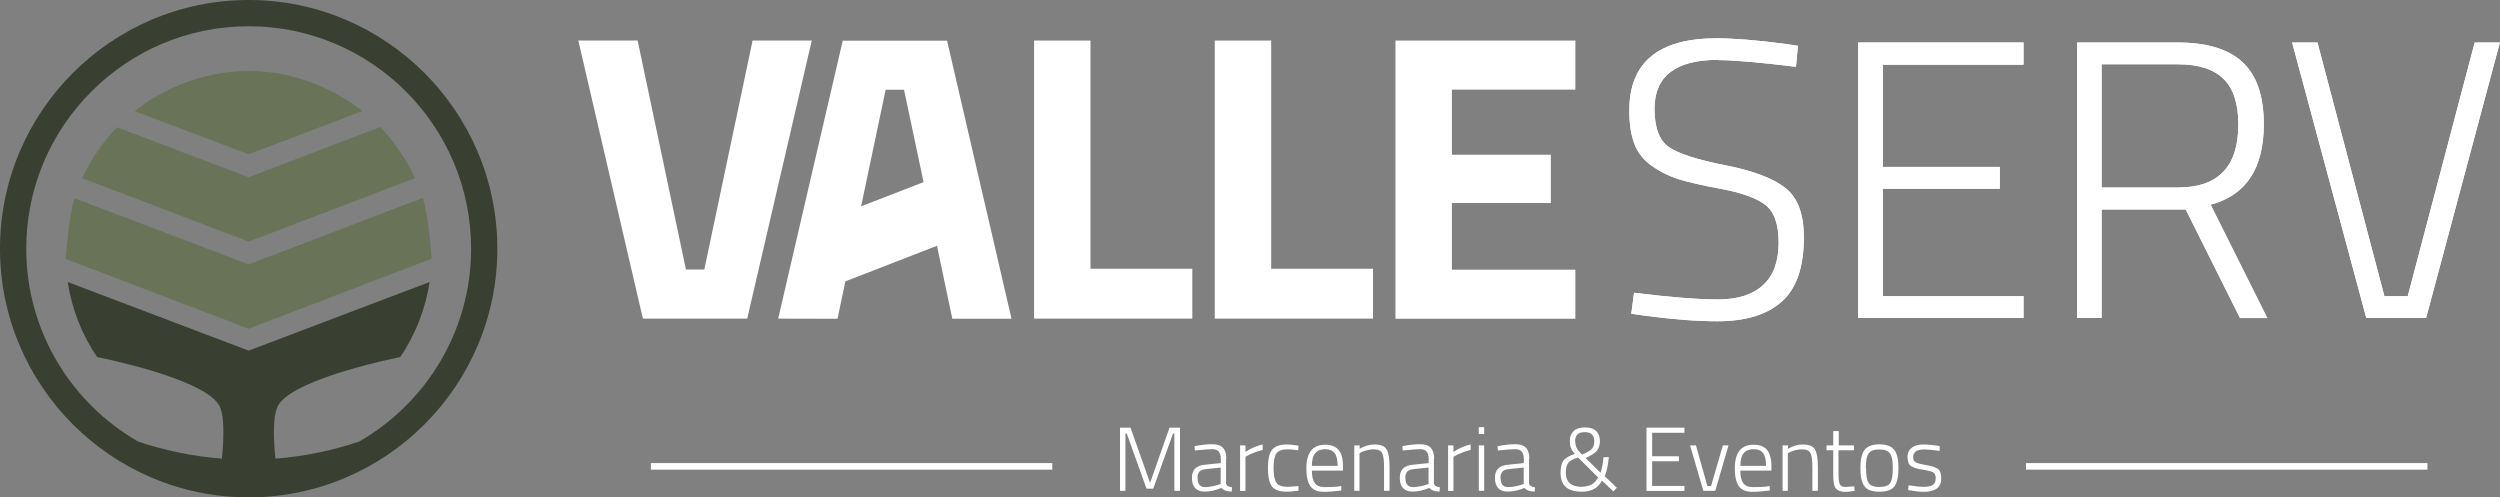 <svg xmlns="http://www.w3.org/2000/svg" id="Camada_2" data-name="Camada 2" viewBox="0 0 190.51 37.89"><rect x="0" y="0" width="190.51" height="37.89" fill="#808080" stroke="none"/><defs><style>      .cls-1 {        fill: #687358;      }      .cls-1, .cls-2, .cls-3 {        stroke-width: 0px;      }      .cls-2 {        fill: #fff;      }      .cls-3 {        fill: #3a4031;      }    </style></defs><g id="Camada_1-2" data-name="Camada 1"><g><g><g><g><path class="cls-2" d="m130.94,4.56c-3.24,0-4.86,1.24-4.86,3.72,0,1.45.37,2.43,1.1,2.93.73.5,2.17.97,4.32,1.39,2.14.42,3.67,1.01,4.59,1.75.92.75,1.37,1.99,1.37,3.75,0,2.26-.56,3.88-1.68,4.88-1.12,1-2.75,1.5-4.91,1.5-1.57,0-3.39-.14-5.47-.42l-1.09-.15.21-1.6c2.76.34,4.89.51,6.4.51s2.66-.37,3.44-1.1c.79-.73,1.18-1.81,1.18-3.23s-.35-2.39-1.04-2.9c-.69-.51-1.8-.91-3.32-1.19-1.52-.28-2.63-.54-3.34-.77-.71-.23-1.36-.56-1.98-1-.61-.43-1.05-.99-1.31-1.66-.26-.67-.39-1.53-.39-2.55,0-3.66,2.22-5.5,6.65-5.5,1.33,0,3.06.14,5.2.42l1,.15-.15,1.6c-2.78-.34-4.75-.51-5.92-.51Z"></path><path class="cls-2" d="m141.6,24.23V3.24h12.6v1.69h-10.72v7.79h8.91v1.66h-8.91v8.19h10.72v1.66h-12.6Z"></path><path class="cls-2" d="m160.15,15.95v8.28h-1.87V3.24h7.7c2.19,0,3.83.5,4.91,1.5,1.08,1,1.62,2.57,1.62,4.73,0,3.36-1.35,5.41-4.05,6.13l4.32,8.64h-2.08l-4.14-8.28h-6.4Zm10.42-6.46c0-1.57-.37-2.73-1.12-3.47s-1.9-1.12-3.47-1.12h-5.83v9.39h5.83c3.06,0,4.59-1.6,4.59-4.8Z"></path><path class="cls-2" d="m188.6,3.24h1.9l-5.62,20.99h-4.56l-5.65-20.99h1.93l5.1,19.33h1.78l5.1-19.33Z"></path></g><g><path class="cls-2" d="m130.94,4.56c-3.24,0-4.86,1.24-4.86,3.72,0,1.45.37,2.43,1.1,2.93.73.5,2.17.97,4.32,1.39,2.14.42,3.67,1.01,4.59,1.75.92.75,1.37,1.99,1.37,3.75,0,2.26-.56,3.88-1.68,4.88-1.12,1-2.75,1.5-4.91,1.5-1.57,0-3.39-.14-5.47-.42l-1.09-.15.21-1.6c2.76.34,4.89.51,6.4.51s2.66-.37,3.44-1.1c.79-.73,1.18-1.81,1.18-3.23s-.35-2.39-1.04-2.9c-.69-.51-1.8-.91-3.32-1.19-1.52-.28-2.63-.54-3.34-.77-.71-.23-1.36-.56-1.98-1-.61-.43-1.05-.99-1.31-1.66-.26-.67-.39-1.53-.39-2.55,0-3.66,2.22-5.5,6.65-5.5,1.33,0,3.06.14,5.2.42l1,.15-.15,1.6c-2.78-.34-4.75-.51-5.92-.51Z"></path><path class="cls-2" d="m141.6,24.23V3.24h12.6v1.69h-10.72v7.79h8.91v1.66h-8.91v8.19h10.72v1.66h-12.6Z"></path><path class="cls-2" d="m160.15,15.95v8.28h-1.87V3.24h7.7c2.19,0,3.83.5,4.91,1.5,1.08,1,1.62,2.57,1.62,4.73,0,3.36-1.35,5.41-4.05,6.13l4.32,8.64h-2.08l-4.14-8.28h-6.4Zm10.42-6.46c0-1.57-.37-2.73-1.12-3.47s-1.9-1.12-3.47-1.12h-5.83v9.39h5.83c3.06,0,4.59-1.6,4.59-4.8Z"></path><path class="cls-2" d="m188.6,3.24h1.9l-5.62,20.99h-4.56l-5.65-20.99h1.93l5.1,19.33h1.78l5.1-19.33Z"></path></g><g><path class="cls-2" d="m57.34,3.09h4.52l-4.92,21.19h-7.95l-4.92-21.19h4.52l3.68,17.45h1.4l3.68-17.45Z"></path><path class="cls-2" d="m90.86,24.28h-12.06V3.09h4.3v17.39h7.76v3.8Z"></path><path class="cls-2" d="m104.63,24.28h-12.06V3.09h4.3v17.39h7.76v3.8Z"></path><path class="cls-2" d="m106.34,24.28V3.09h13.71v3.74h-9.41v4.96h7.54v3.68h-7.54v5.08h9.41v3.74h-13.71Z"></path><path class="cls-2" d="m75.61,17.94l-1.27-5.47-2.17-9.37h-7.95l-3.23,13.9-1.69,7.28h0s4.52.01,4.52.01l.6-2.85,6.98-2.71.05.24,1.12,5.32h4.51l-1.47-6.35Zm-8.12-11.1h1.4l1.49,7.04-4.76,1.84,1.87-8.88Z"></path></g></g><g><g><path class="cls-2" d="m85.35,37.4v-4.81h.8l1.49,4.21,1.48-4.21h.8v4.81h-.43v-4.37h-.1l-1.51,4.21h-.51l-1.51-4.21h-.1v4.37h-.43Z"></path><path class="cls-2" d="m93.43,34.97v1.86c.02.17.17.27.45.3l-.02.33c-.36,0-.62-.09-.78-.28-.43.19-.87.28-1.3.28-.31,0-.54-.09-.71-.27-.16-.18-.24-.43-.24-.76s.08-.57.25-.73c.16-.16.42-.26.77-.29l1.18-.12v-.33c0-.26-.06-.44-.17-.56-.11-.11-.26-.17-.45-.17-.3,0-.68.03-1.15.08l-.21.02-.02-.33c.51-.1.95-.15,1.33-.15s.66.09.83.27c.17.18.26.46.26.83Zm-2.17,1.45c0,.47.19.7.57.7.17,0,.35-.02.55-.06.2-.04.36-.08.47-.12l.17-.06v-1.25l-1.13.12c-.23.02-.39.08-.49.19-.1.11-.15.27-.15.48Z"></path><path class="cls-2" d="m94.5,37.4v-3.46h.41v.5c.17-.12.38-.24.63-.35.25-.11.47-.18.68-.22v.42c-.2.04-.41.11-.62.19-.22.09-.39.16-.51.23l-.18.1v2.6h-.41Z"></path><path class="cls-2" d="m98.05,33.87c.21,0,.45.02.74.07l.16.02-.02.35c-.36-.05-.63-.07-.81-.07-.41,0-.69.1-.84.3s-.23.57-.23,1.11.07.91.21,1.13c.14.21.43.32.87.32l.82-.06v.35c-.4.06-.7.08-.9.08-.55,0-.92-.14-1.13-.41-.2-.27-.3-.74-.3-1.41s.11-1.13.33-1.39c.22-.26.59-.39,1.1-.39Z"></path><path class="cls-2" d="m102,37.06l.21-.02v.34c-.51.06-.95.1-1.31.1-.5,0-.85-.15-1.05-.44-.2-.29-.3-.74-.3-1.34,0-1.21.48-1.81,1.43-1.81.46,0,.8.13,1.02.39.23.26.34.68.34,1.25v.33h-2.37c0,.42.07.74.22.95s.39.31.75.31.71-.01,1.06-.04Zm-2.02-1.56h1.95c0-.46-.08-.78-.23-.98-.15-.19-.39-.29-.72-.29s-.58.1-.75.3c-.17.2-.26.52-.26.97Z"></path><path class="cls-2" d="m103.61,37.4h-.41v-3.46h.41v.26c.39-.22.76-.33,1.13-.33.46,0,.77.12.92.37.15.24.23.69.23,1.34v1.82h-.42v-1.8c0-.53-.05-.89-.15-1.08-.1-.19-.32-.28-.65-.28-.16,0-.33.02-.51.07s-.32.1-.41.15l-.15.07v2.87Z"></path><path class="cls-2" d="m109.27,34.97v1.86c.02.17.17.27.45.3l-.02.33c-.36,0-.62-.09-.78-.28-.43.19-.87.28-1.3.28-.31,0-.54-.09-.71-.27-.16-.18-.24-.43-.24-.76s.08-.57.25-.73c.16-.16.42-.26.77-.29l1.18-.12v-.33c0-.26-.06-.44-.17-.56-.11-.11-.26-.17-.45-.17-.3,0-.68.03-1.15.08l-.21.02-.02-.33c.51-.1.95-.15,1.33-.15s.66.09.83.27c.17.18.26.46.26.83Zm-2.17,1.45c0,.47.19.7.57.7.17,0,.35-.02.55-.06.2-.04.36-.08.47-.12l.17-.06v-1.25l-1.13.12c-.23.02-.39.08-.49.19-.1.11-.15.27-.15.48Z"></path><path class="cls-2" d="m110.35,37.4v-3.46h.41v.5c.17-.12.38-.24.63-.35.25-.11.47-.18.68-.22v.42c-.2.04-.41.11-.62.19-.22.09-.39.16-.51.23l-.18.1v2.6h-.41Z"></path><path class="cls-2" d="m112.69,33.07v-.52h.41v.52h-.41Zm0,4.33v-3.46h.41v3.46h-.41Z"></path><path class="cls-2" d="m116.52,34.97v1.86c.02.17.17.27.45.3l-.02.33c-.36,0-.62-.09-.78-.28-.43.19-.87.28-1.3.28-.31,0-.54-.09-.71-.27-.16-.18-.24-.43-.24-.76s.08-.57.25-.73c.16-.16.42-.26.77-.29l1.18-.12v-.33c0-.26-.06-.44-.17-.56-.11-.11-.26-.17-.45-.17-.3,0-.68.03-1.15.08l-.21.02-.02-.33c.51-.1.95-.15,1.33-.15s.66.09.83.27c.17.18.26.46.26.83Zm-2.17,1.45c0,.47.19.7.57.7.17,0,.35-.02.55-.06.2-.04.36-.08.47-.12l.17-.06v-1.25l-1.13.12c-.23.02-.39.08-.49.19-.1.11-.15.27-.15.48Z"></path><path class="cls-2" d="m119.92,32.84c.2-.18.49-.27.86-.27s.66.09.85.27c.19.18.29.44.29.76s-.08.58-.25.77c-.17.19-.45.36-.84.53l1.14,1.13c.05-.12.09-.3.14-.55s.07-.46.08-.64h.41c-.06.61-.16,1.09-.31,1.45l.92.88-.26.28-.87-.82c-.31.56-.81.84-1.5.84-.6,0-1.03-.13-1.28-.38-.25-.25-.38-.6-.38-1.05s.08-.77.25-.97c.17-.2.45-.36.84-.48-.16-.18-.26-.34-.31-.48-.05-.14-.07-.32-.07-.54,0-.3.1-.55.3-.73Zm.63,4.25c.59,0,1-.24,1.23-.71l-1.53-1.52c-.34.1-.58.23-.72.39-.14.16-.21.41-.21.76,0,.72.41,1.09,1.23,1.09Zm-.51-3.46c0,.32.1.58.31.79l.21.22c.35-.14.59-.28.73-.42.14-.14.2-.34.2-.6,0-.46-.24-.69-.73-.69s-.73.23-.73.7Z"></path><path class="cls-2" d="m125.47,37.4v-4.81h2.89v.39h-2.46v1.79h2.04v.38h-2.04v1.88h2.46v.38h-2.89Z"></path><path class="cls-2" d="m128.78,33.94h.46l.87,3.1h.28l.9-3.1h.43l-1.01,3.46h-.91l-1.01-3.46Z"></path><path class="cls-2" d="m134.65,37.06l.21-.02v.34c-.51.06-.95.1-1.31.1-.5,0-.85-.15-1.05-.44-.2-.29-.3-.74-.3-1.34,0-1.21.48-1.81,1.43-1.81.46,0,.8.13,1.02.39s.34.68.34,1.25v.33h-2.37c0,.42.07.74.22.95.15.21.39.31.75.31s.71-.01,1.06-.04Zm-2.02-1.56h1.95c0-.46-.08-.78-.23-.98s-.39-.29-.72-.29-.58.1-.75.3c-.17.2-.26.52-.26.97Z"></path><path class="cls-2" d="m136.25,37.4h-.41v-3.46h.41v.26c.39-.22.76-.33,1.13-.33.46,0,.77.12.92.37.15.24.23.69.23,1.34v1.82h-.42v-1.8c0-.53-.05-.89-.15-1.08-.1-.19-.32-.28-.65-.28-.16,0-.33.02-.51.07s-.32.1-.41.15l-.15.07v2.87Z"></path><path class="cls-2" d="m141.26,34.31h-1.16v1.71c0,.45.03.74.1.88.06.14.22.21.46.21l.64-.05.03.35c-.3.05-.54.07-.7.07-.35,0-.59-.09-.73-.26-.14-.17-.2-.5-.2-.99v-1.92h-.51v-.37h.51v-1.09h.42v1.09h1.16v.37Z"></path><path class="cls-2" d="m141.77,35.66c0-.65.11-1.11.33-1.39.22-.27.59-.41,1.12-.41s.9.14,1.12.41c.22.27.33.73.33,1.39s-.1,1.11-.3,1.39c-.2.28-.58.42-1.15.42s-.95-.14-1.15-.42c-.2-.28-.3-.74-.3-1.39Zm.43-.01c0,.55.06.93.19,1.14.13.21.4.32.83.32s.71-.11.83-.32c.13-.21.19-.59.19-1.13s-.07-.91-.22-1.11-.41-.3-.81-.3-.66.1-.81.3-.22.57-.22,1.12Z"></path><path class="cls-2" d="m146.61,34.25c-.54,0-.82.2-.82.59,0,.18.06.31.18.38.12.07.39.15.81.22.42.07.72.17.89.29.17.12.26.36.26.72s-.11.61-.34.78c-.23.16-.56.25-1,.25-.25,0-.58-.03-.98-.1l-.2-.03.03-.37c.52.08.91.12,1.19.12s.49-.05.65-.15c.15-.1.23-.26.23-.49s-.06-.38-.19-.46c-.13-.08-.4-.15-.82-.21-.42-.06-.71-.16-.88-.28s-.26-.35-.26-.68.12-.57.35-.73.53-.23.87-.23c.28,0,.62.03,1.04.09l.19.03v.37c-.51-.07-.91-.11-1.21-.11Z"></path></g><g><rect class="cls-2" x="49.6" y="35.29" width="30.59" height=".5"></rect><rect class="cls-2" x="154.39" y="35.29" width="30.59" height=".5"></rect></g></g></g><g><path class="cls-3" d="m18.95,0C8.5,0,0,8.5,0,18.95s8.5,18.95,18.95,18.95,18.95-8.5,18.95-18.95S29.39,0,18.95,0Zm8.42,33.65c-2.03.68-4.17,1.13-6.38,1.3-.16-1.5-.23-3.43.27-4.16,1.4-2.04,9.24-3.58,9.24-3.58,1.14-1.68,1.92-3.63,2.24-5.72l-13.79,5.23-13.79-5.23c.32,2.1,1.1,4.04,2.24,5.72,0,0,7.84,1.53,9.24,3.58.5.73.42,2.66.27,4.16-2.21-.17-4.35-.62-6.38-1.3C5.43,30.72,2,25.23,2,18.95,2,9.6,9.6,2,18.95,2s16.95,7.6,16.95,16.95c0,6.28-3.44,11.77-8.53,14.7Z"></path><path class="cls-1" d="m32.22,15.08l-13.27,5.07-13.27-5.04c-.44,1.35-.67,4.51-.67,4.62l13.94,5.32,13.94-5.34c0-.11-.23-3.27-.67-4.63Z"></path><path class="cls-1" d="m31.62,13.56c-.66-1.44-1.57-2.75-2.65-3.88l-10.02,3.83-10.03-3.81c-1.09,1.12-1.99,2.44-2.65,3.88l12.68,4.83,12.68-4.84Z"></path><path class="cls-1" d="m27.61,8.46c-1.65-1.31-4.73-3.05-8.67-3.05s-7.02,1.74-8.67,3.06l8.68,3.29,8.67-3.3Z"></path></g></g></g></svg>